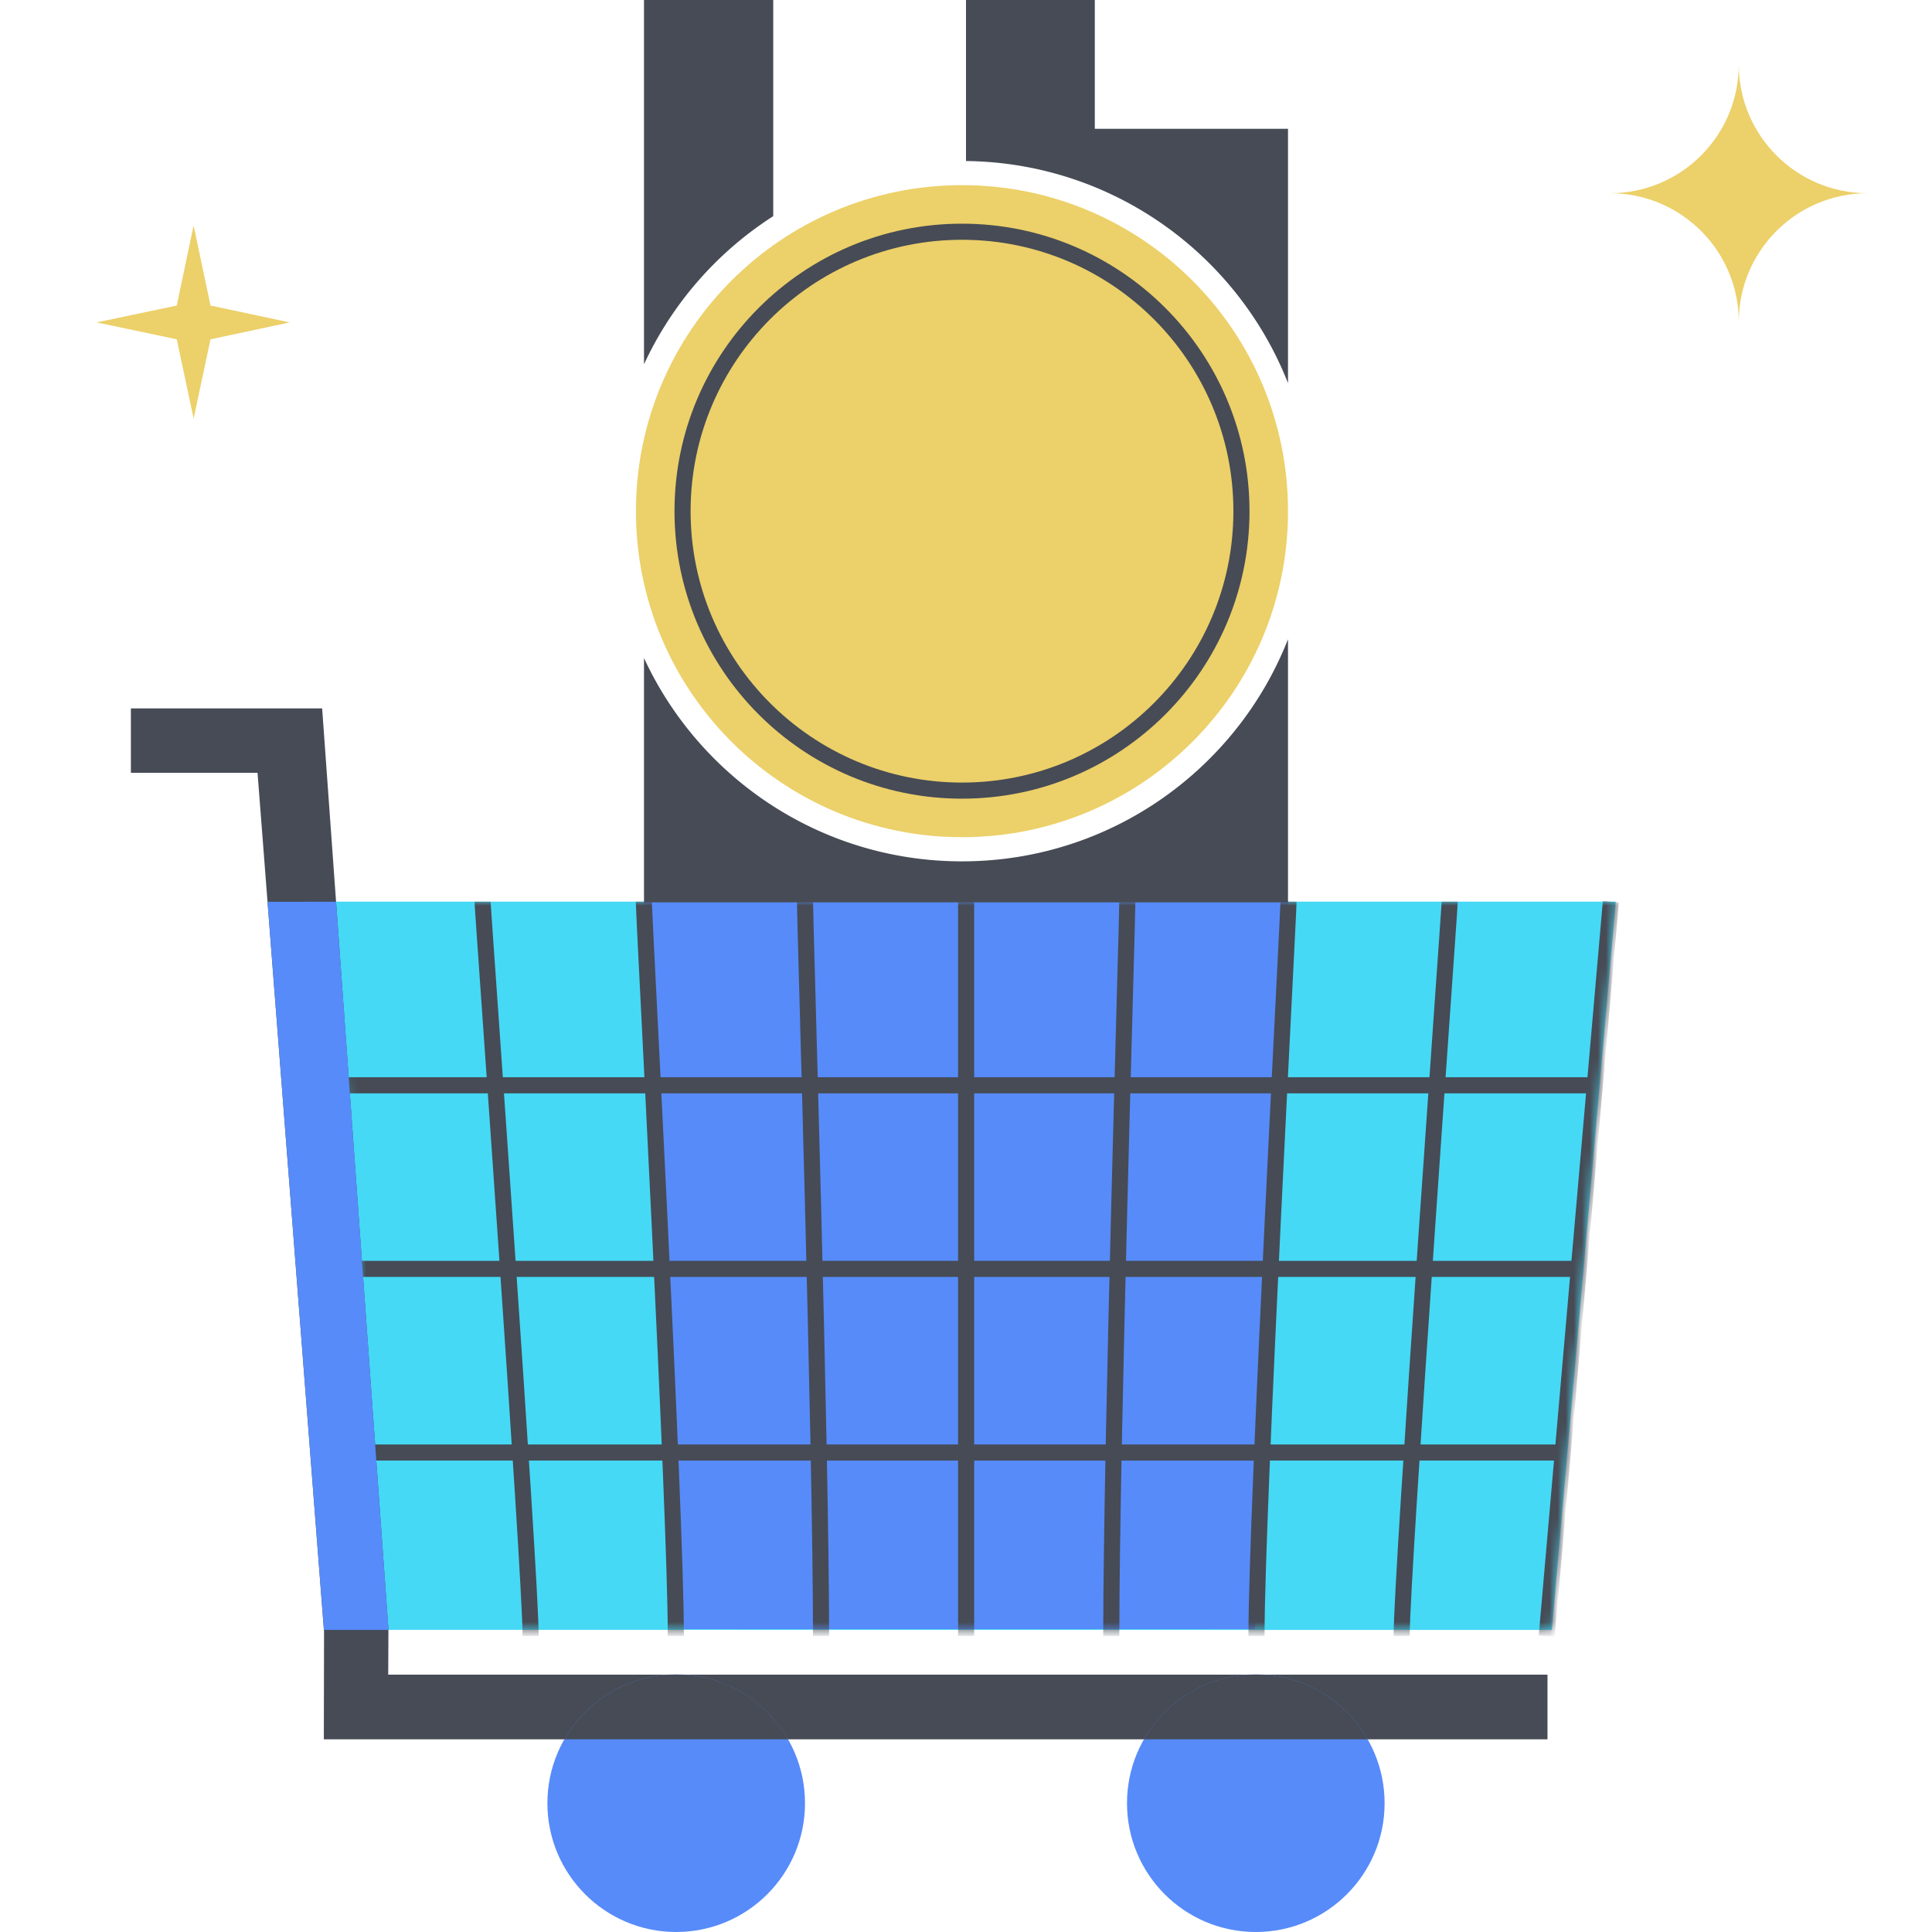 <svg xmlns="http://www.w3.org/2000/svg" fill="none" viewBox="0 0 240 240"><path fill="#45D9F5" d="m45.262 202.462-3.575-90.453h159.03l-7.947 90.469z"/><path fill="#578BFA" d="m160.021 111.924-4.124 90.454H84.944l-4.92-90.454z"/><mask id="a" width="160" height="91" x="41" y="112" maskUnits="userSpaceOnUse" style="mask-type:alpha"><path fill="#45D9F5" d="m47.256 202.478-5.576-90.469h159.029l-7.947 90.469z"/></mask><g fill="#464B55" fill-rule="evenodd" clip-rule="evenodd" mask="url(#a)"><path d="M119.016 203.244V112.01h2v91.234z"/><path d="M45.89 179.435h148.245v2H45.891zm-1.976-22.808h152.211v2H43.915zM42 133.818h156.112v2H42z"/><path d="M99.302 123.655c-.181-6.629-.302-11.028-.302-11.645h2c0 .595.118 4.896.296 11.411.189 6.867.444 16.194.7 26.233.498 19.536.997 41.738.997 53.59h-2c0-11.822-.498-33.996-.996-53.539-.253-9.929-.507-19.185-.695-26.05m-19.714.916c-.367-7.287-.611-12.136-.611-12.561h2c0 .383.23 4.967.582 11.932.376 7.459.89 17.649 1.405 28.337.993 20.615 1.99 43.042 1.99 50.965h-2c0-7.862-.993-30.226-1.988-50.869-.501-10.398-1.003-20.369-1.378-27.804m-20.384-8.658c-.16-2.311-.259-3.754-.259-3.903h2l.003.033.013.216q.015.269.05.758c.043.65.107 1.582.188 2.757l.64 9.145.037.515c.56 7.976 1.306 18.616 2.052 29.476 1.49 21.688 2.987 44.345 2.987 48.334h-2c0-3.899-1.488-26.446-2.983-48.197-.746-10.859-1.492-21.497-2.052-29.473l-.036-.515c-.263-3.759-.484-6.897-.64-9.146m79.54 7.508c.178-6.515.296-10.816.296-11.411h2c0 .617-.121 5.016-.302 11.645-.188 6.865-.442 16.121-.695 26.05-.498 19.543-.996 41.717-.996 53.539h-2c0-11.852.499-34.054.997-53.59.256-10.039.511-19.366.7-26.233m19.736.521c.351-6.965.583-11.549.583-11.932h2c0 .425-.245 5.274-.612 12.561-.374 7.435-.877 17.406-1.378 27.804-.995 20.643-1.987 43.007-1.987 50.869h-2c0-7.923.996-30.35 1.989-50.965.515-10.688 1.029-20.878 1.405-28.337m20.605-11.899.002-.033h2c0 .149-.099 1.592-.259 3.903-.156 2.249-.376 5.387-.64 9.145l-.036.516c-.56 7.976-1.306 18.614-2.052 29.473-1.495 21.751-2.983 44.298-2.983 48.197h-2c0-3.989 1.497-26.646 2.987-48.334.747-10.86 1.493-21.5 2.053-29.476l.036-.515c.263-3.759.484-6.896.64-9.145l.189-2.757.05-.758zm12.063 91.114 7.963-91.234 1.993.174-7.963 91.234z"/></g><path fill="#464B55" fill-rule="evenodd" d="M16.258 88h23.76l8.234 114.378-.026 5.654h144.008v8.029H40.229l.026-13.331L31.992 96H16.258z" clip-rule="evenodd"/><path fill="#578BFA" fill-rule="evenodd" d="m40.237 202.478-7.003-90.455 8.514-.001 6.506 90.356v.1z" clip-rule="evenodd"/><circle cx="84" cy="224" r="16" fill="#578BFA"/><path fill="#464B55" d="M97.899 216.061h-27.79c2.599-4.538 7.356-7.681 12.872-8.029h2.046c5.516.348 10.274 3.491 12.872 8.029"/><circle cx="156" cy="224" r="16" fill="#578BFA"/><path fill="#ECD069" d="M215.998 40c0-8.838 7.164-15.998 16.002-15.998-8.838 0-16.002-7.164-16.002-16.002 0 8.838-7.163 16.002-15.998 16.002 8.835 0 15.998 7.16 15.998 15.998M12 40.052l9.956-2.096L24.052 28l2.096 9.956L36 40.052l-9.852 2.096L24.053 52l-2.096-9.852z"/><path fill="#464B55" d="M169.891 216.061h-27.789c2.598-4.538 7.355-7.681 12.871-8.029h2.047c5.516.348 10.273 3.491 12.871 8.029"/><path fill="#ECD069" d="M119.5 104c22.368 0 40.5-18.132 40.5-40.5S141.868 23 119.5 23 79 41.133 79 63.5 97.132 104 119.5 104"/><path fill="#464B55" d="M80 0h16.054v26.853A43.7 43.7 0 0 0 80 45.254zm0 81.746v30.344h80V79.407C153.649 95.563 137.91 107 119.5 107c-17.509 0-32.601-10.344-39.5-25.254m80-34.153V16h-24V0h-16v20.003c18.195.205 33.707 11.58 40 27.59"/><path fill="#464B55" fill-rule="evenodd" d="M119.503 29.786c-18.62 0-33.714 15.094-33.714 33.714s15.094 33.714 33.714 33.714S153.218 82.12 153.218 63.5s-15.095-33.714-33.715-33.714M83.789 63.5c0-19.724 15.99-35.714 35.714-35.714 19.725 0 35.715 15.99 35.715 35.714 0 19.725-15.99 35.714-35.715 35.714-19.724 0-35.714-15.99-35.714-35.714" clip-rule="evenodd"/></svg>